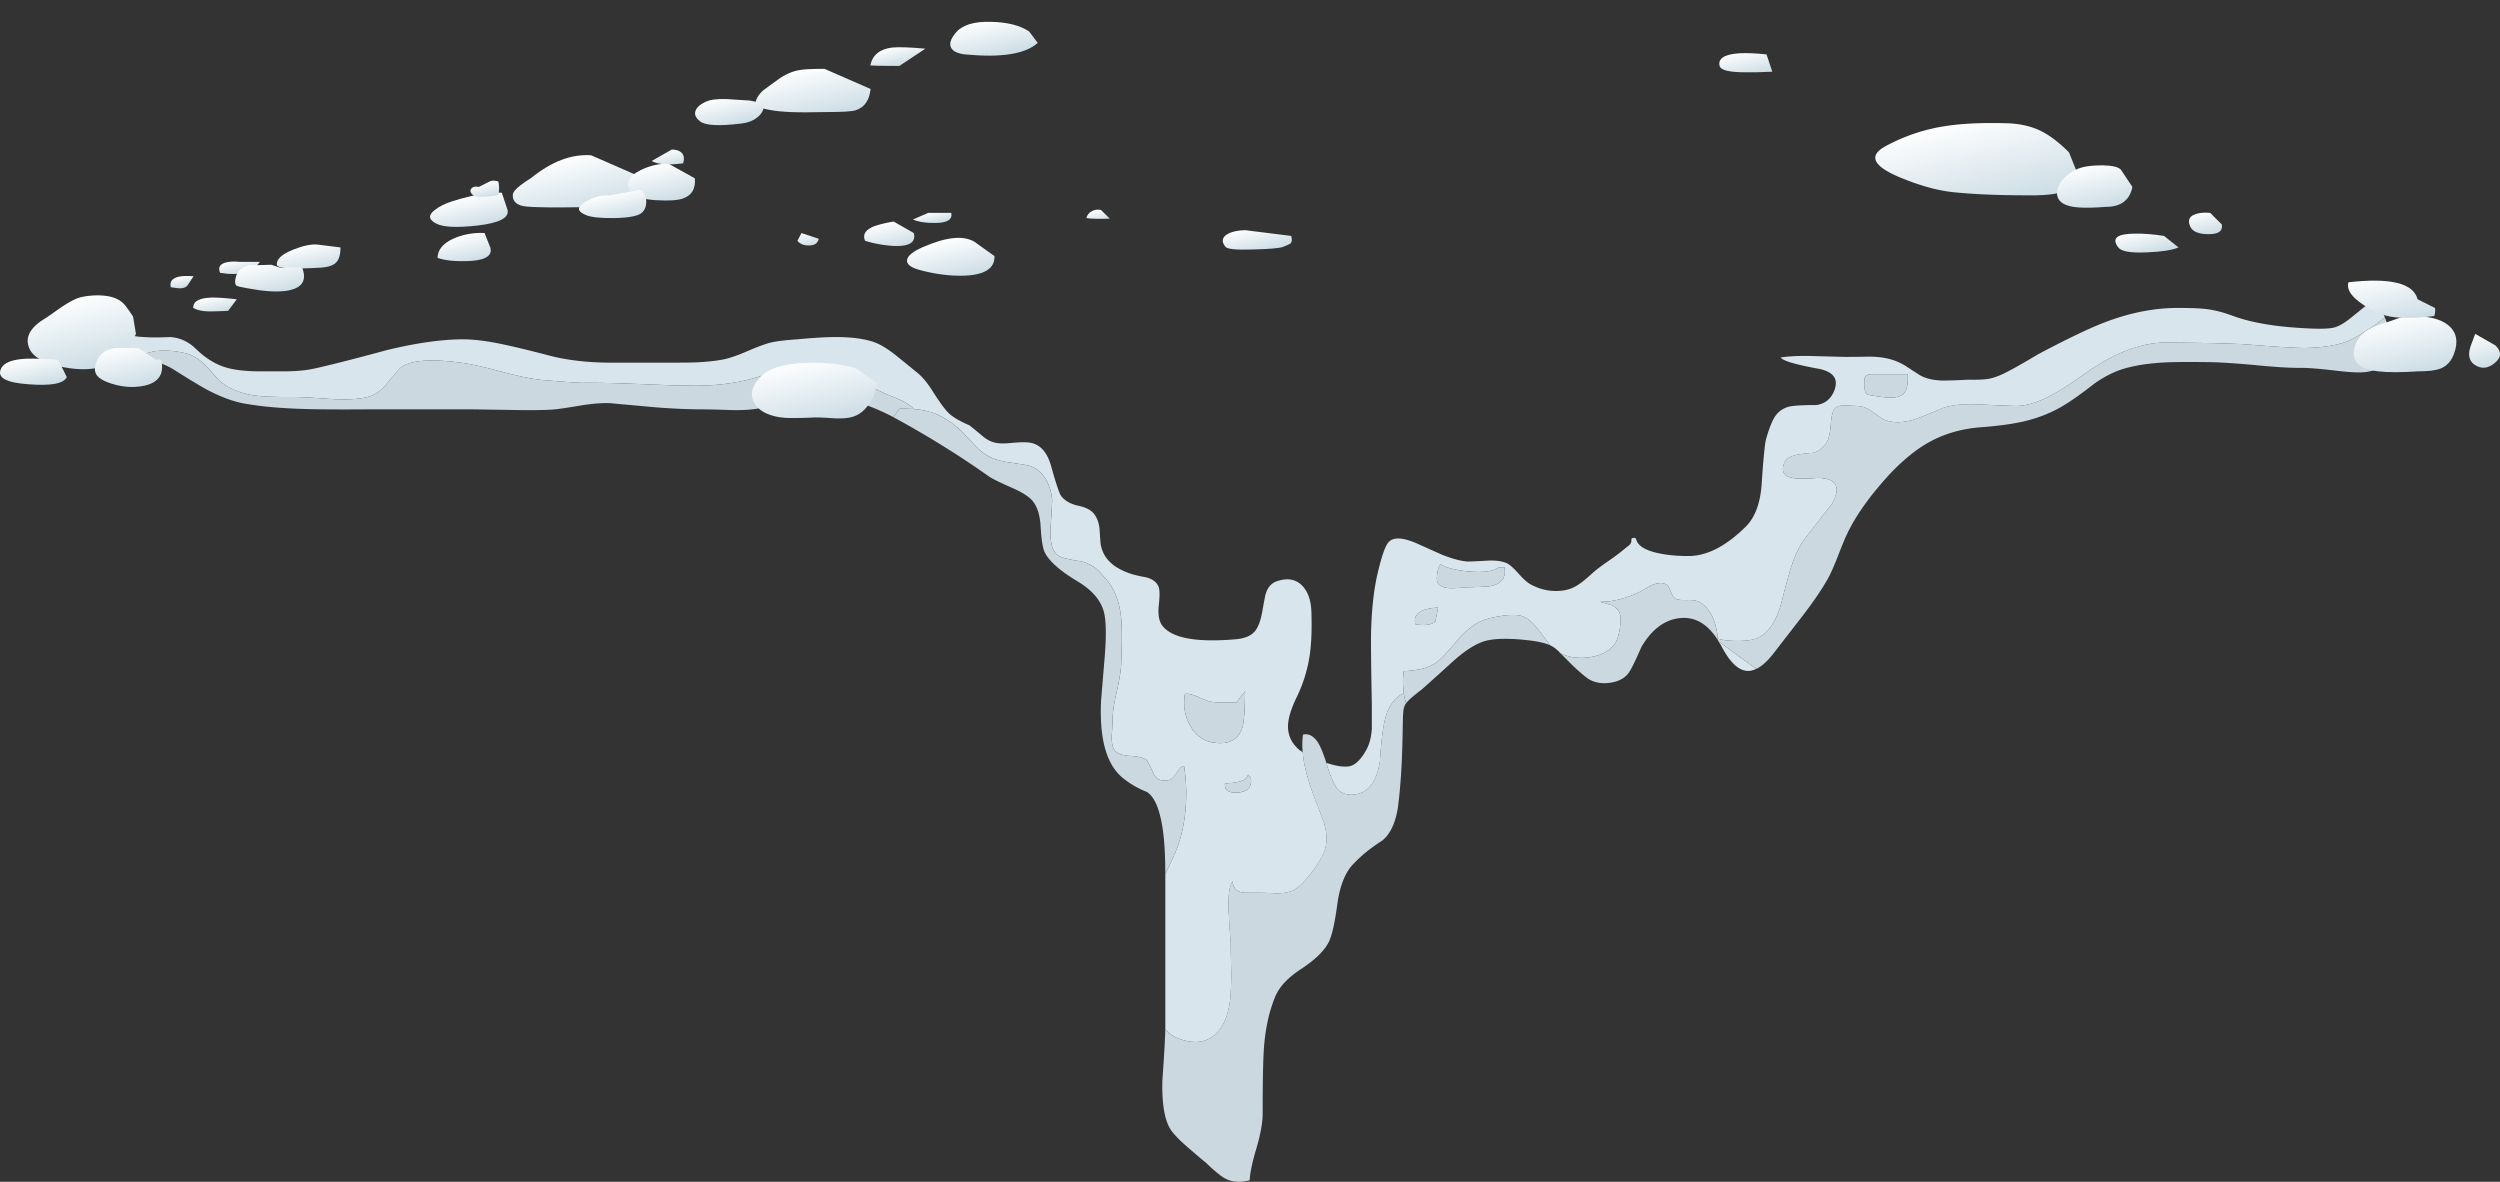 <svg xmlns="http://www.w3.org/2000/svg" viewBox="0 0 433.9 205.11"><rect x="0" y="0" width="433.9" height="205.11" fill="#333333" stroke="none"/><defs><linearGradient id="w" y2="-95.71" gradientUnits="userSpaceOnUse" x2="61.567" gradientTransform="scale(.8 -.8) rotate(77.085 128.733 -102.56)" y1="-95.71" x1="56.309"><stop offset="0" stop-color="#fff"/><stop offset="1" stop-color="#c8dae3"/></linearGradient><linearGradient id="R" y2="-122.51" gradientUnits="userSpaceOnUse" x2="104.72" gradientTransform="matrix(.18 -.78 -.78 -.18 -.003 164.09)" y1="-122.51" x1="91.92"><stop offset="0" stop-color="#fff"/><stop offset="1" stop-color="#c8dae3"/></linearGradient><linearGradient id="b" y2="-245.85" gradientUnits="userSpaceOnUse" x2="150.9" y1="-245.85" x1="44.004"><stop offset="0" stop-color="#fff" stop-opacity=".4"/><stop offset=".784" stop-color="#fff" stop-opacity=".6"/><stop offset="1" stop-color="#fff" stop-opacity=".6"/></linearGradient><linearGradient id="Q" y2="8.891" gradientUnits="userSpaceOnUse" x2="67.416" gradientTransform="matrix(.179 -.78 -.78 -.179 -.003 164.09)" y1="8.891" x1="61.261"><stop offset="0" stop-color="#fff"/><stop offset="1" stop-color="#c8dae3"/></linearGradient><linearGradient id="g" y2="-245.85" gradientUnits="userSpaceOnUse" x2="150.9" y1="-245.85" x1="44.004"><stop offset="0" stop-color="#fff"/><stop offset=".784" stop-color="#ccdbe3"/><stop offset="1" stop-color="#ccdbe3"/></linearGradient><linearGradient id="P" y2="-7.342" gradientUnits="userSpaceOnUse" x2="71.509" gradientTransform="matrix(.181 -.779 -.779 -.181 -.003 164.09)" y1="-7.342" x1="62.989"><stop offset="0" stop-color="#fff"/><stop offset="1" stop-color="#c8dae3"/></linearGradient><linearGradient id="O" y2="-.715" gradientUnits="userSpaceOnUse" x2="67.107" gradientTransform="matrix(.18 -.779 -.779 -.18 -.003 164.09)" y1="-.715" x1="52.893"><stop offset="0" stop-color="#fff"/><stop offset="1" stop-color="#c8dae3"/></linearGradient><linearGradient id="d" y2="-217.6" gradientUnits="userSpaceOnUse" x2="80.77" y1="-217.6" x1="-3.505"><stop offset="0" stop-color="#fff" stop-opacity=".4"/><stop offset=".784" stop-color="#fff" stop-opacity=".6"/><stop offset="1" stop-color="#fff" stop-opacity=".6"/></linearGradient><linearGradient id="N" y2="-74.745" gradientUnits="userSpaceOnUse" x2="52.523" gradientTransform="matrix(.178 -.78 -.78 -.178 -.003 164.09)" y1="-74.745" x1="49.497"><stop offset="0" stop-color="#fff"/><stop offset="1" stop-color="#c8dae3"/></linearGradient><linearGradient id="j" y2="-217.6" gradientUnits="userSpaceOnUse" x2="80.77" y1="-217.6" x1="-3.505"><stop offset="0" stop-color="#fff"/><stop offset=".784" stop-color="#ccdbe3"/><stop offset="1" stop-color="#ccdbe3"/></linearGradient><linearGradient id="k" y2="-327.81" gradientUnits="userSpaceOnUse" x2="114.52" gradientTransform="matrix(.18 -.779 -.779 -.18 -.003 164.09)" y1="-327.81" x1="96.661"><stop offset="0" stop-color="#fff"/><stop offset="1" stop-color="#c8dae3"/></linearGradient><linearGradient id="l" y2="-346.77" gradientUnits="userSpaceOnUse" x2="118.1" gradientTransform="matrix(.18 -.779 -.779 -.18 -.003 164.09)" y1="-346.77" x1="109.32"><stop offset="0" stop-color="#fff"/><stop offset="1" stop-color="#c8dae3"/></linearGradient><linearGradient id="m" y2="-364.13" gradientUnits="userSpaceOnUse" x2="126.55" gradientTransform="scale(.8 -.8) rotate(76.956 129.03 -102.558)" y1="-364.13" x1="122.01"><stop offset="0" stop-color="#fff"/><stop offset="1" stop-color="#c8dae3"/></linearGradient><linearGradient id="n" y2="-353.73" gradientUnits="userSpaceOnUse" x2="126.77" gradientTransform="matrix(.179 -.78 -.78 -.179 -.003 164.09)" y1="-353.73" x1="121.84"><stop offset="0" stop-color="#fff"/><stop offset="1" stop-color="#c8dae3"/></linearGradient><linearGradient id="o" y2="-292.55" gradientUnits="userSpaceOnUse" x2="81.77" gradientTransform="matrix(.18 -.779 -.779 -.18 -.003 164.09)" y1="-292.55" x1="76.664"><stop offset="0" stop-color="#fff"/><stop offset="1" stop-color="#c8dae3"/></linearGradient><linearGradient id="p" y2="-166.32" gradientUnits="userSpaceOnUse" x2="49.385" gradientTransform="scale(.8 -.8) rotate(76.932 129.086 -102.559)" y1="-166.32" x1="41.865"><stop offset="0" stop-color="#fff"/><stop offset="1" stop-color="#c8dae3"/></linearGradient><linearGradient id="q" y2="-149.72" gradientUnits="userSpaceOnUse" x2="46.125" gradientTransform="matrix(.178 -.78 -.78 -.178 -.003 164.09)" y1="-149.72" x1="42.305"><stop offset="0" stop-color="#fff"/><stop offset="1" stop-color="#c8dae3"/></linearGradient><linearGradient id="r" y2="-133.62" gradientUnits="userSpaceOnUse" x2="52.951" gradientTransform="scale(.8 -.8) rotate(76.95 129.04 -102.556)" y1="-133.62" x1="42.763"><stop offset="0" stop-color="#fff"/><stop offset="1" stop-color="#c8dae3"/></linearGradient><linearGradient id="s" y2="-119.05" gradientUnits="userSpaceOnUse" x2="50.521" gradientTransform="matrix(.181 -.779 -.779 -.181 -.003 164.09)" y1="-119.05" x1="44.669"><stop offset="0" stop-color="#fff"/><stop offset="1" stop-color="#c8dae3"/></linearGradient><linearGradient id="t" y2="-90.381" gradientUnits="userSpaceOnUse" x2="60.008" gradientTransform="scale(.8 -.8) rotate(76.956 129.03 -102.559)" y1="-90.381" x1="48.485"><stop offset="0" stop-color="#fff"/><stop offset="1" stop-color="#c8dae3"/></linearGradient><linearGradient id="u" y2="-106.56" gradientUnits="userSpaceOnUse" x2="54.863" gradientTransform="matrix(.182 -.779 -.779 -.182 -.003 164.09)" y1="-106.56" x1="51.68"><stop offset="0" stop-color="#fff"/><stop offset="1" stop-color="#c8dae3"/></linearGradient><linearGradient id="v" y2="-104.83" gradientUnits="userSpaceOnUse" x2="60.71" gradientTransform="scale(.8 -.8) rotate(77.062 128.788 -102.56)" y1="-104.83" x1="53.117"><stop offset="0" stop-color="#fff"/><stop offset="1" stop-color="#c8dae3"/></linearGradient><linearGradient id="M" y2="-71.051" gradientUnits="userSpaceOnUse" x2="57.239" gradientTransform="matrix(.178 -.78 -.78 -.178 -.003 164.09)" y1="-71.051" x1="51.187"><stop offset="0" stop-color="#fff"/><stop offset="1" stop-color="#c8dae3"/></linearGradient><linearGradient id="x" y2="-68.668" gradientUnits="userSpaceOnUse" x2="62.976" gradientTransform="matrix(.179 -.78 -.78 -.179 -.003 164.09)" y1="-68.668" x1="57.615"><stop offset="0" stop-color="#fff"/><stop offset="1" stop-color="#c8dae3"/></linearGradient><linearGradient id="y" y2="-42.207" gradientUnits="userSpaceOnUse" x2="58.316" gradientTransform="matrix(.18 -.78 -.78 -.18 -.003 164.09)" y1="-42.207" x1="53.313"><stop offset="0" stop-color="#fff"/><stop offset="1" stop-color="#c8dae3"/></linearGradient><linearGradient id="z" y2="-30.312" gradientUnits="userSpaceOnUse" x2="55.827" gradientTransform="matrix(.177 -.78 -.78 -.177 -.003 164.09)" y1="-30.312" x1="53.007"><stop offset="0" stop-color="#fff"/><stop offset="1" stop-color="#c8dae3"/></linearGradient><linearGradient id="A" y2="-34.758" gradientUnits="userSpaceOnUse" x2="60.848" gradientTransform="matrix(.179 -.78 -.78 -.179 -.003 164.09)" y1="-34.758" x1="54.383"><stop offset="0" stop-color="#fff"/><stop offset="1" stop-color="#c8dae3"/></linearGradient><linearGradient id="B" y2="-19.687" gradientUnits="userSpaceOnUse" x2="56.065" gradientTransform="matrix(.182 -.779 -.779 -.182 -.003 164.09)" y1="-19.687" x1="53.755"><stop offset="0" stop-color="#fff"/><stop offset="1" stop-color="#c8dae3"/></linearGradient><linearGradient id="C" y2="-24.717" gradientUnits="userSpaceOnUse" x2="61.614" gradientTransform="matrix(.177 -.78 -.78 -.177 -.003 164.09)" y1="-24.717" x1="58.23"><stop offset="0" stop-color="#fff"/><stop offset="1" stop-color="#c8dae3"/></linearGradient><linearGradient id="D" y2="-150.78" gradientUnits="userSpaceOnUse" x2="84.887" gradientTransform="matrix(.179 -.78 -.78 -.179 -.003 164.09)" y1="-150.78" x1="77.063"><stop offset="0" stop-color="#fff"/><stop offset="1" stop-color="#c8dae3"/></linearGradient><linearGradient id="E" y2="-149.14" gradientUnits="userSpaceOnUse" x2="74.657" gradientTransform="scale(.8 -.8) rotate(76.962 129.02 -102.56)" y1="-149.14" x1="72.219"><stop offset="0" stop-color="#fff"/><stop offset="1" stop-color="#c8dae3"/></linearGradient><linearGradient id="F" y2="-141.32" gradientUnits="userSpaceOnUse" x2="76.857" gradientTransform="matrix(.178 -.78 -.78 -.178 -.003 164.09)" y1="-141.32" x1="71.806"><stop offset="0" stop-color="#fff"/><stop offset="1" stop-color="#c8dae3"/></linearGradient><linearGradient id="G" y2="-127.25" gradientUnits="userSpaceOnUse" x2="73.435" gradientTransform="matrix(.18 -.779 -.779 -.18 -.003 164.09)" y1="-127.25" x1="70.663"><stop offset="0" stop-color="#fff"/><stop offset="1" stop-color="#c8dae3"/></linearGradient><linearGradient id="H" y2="-177.63" gradientUnits="userSpaceOnUse" x2="79.436" gradientTransform="matrix(.175 -.781 -.781 -.175 -.003 164.09)" y1="-177.63" x1="77.155"><stop offset="0" stop-color="#fff"/><stop offset="1" stop-color="#c8dae3"/></linearGradient><linearGradient id="I" y2="-203.13" gradientUnits="userSpaceOnUse" x2="92.537" gradientTransform="matrix(.181 -.779 -.779 -.181 -.003 164.09)" y1="-203.13" x1="87.455"><stop offset="0" stop-color="#fff"/><stop offset="1" stop-color="#c8dae3"/></linearGradient><linearGradient id="J" y2="-393.22" gradientUnits="userSpaceOnUse" x2="158.4" gradientTransform="matrix(.18 -.78 -.78 -.18 -.003 164.09)" y1="-393.22" x1="146.6"><stop offset="0" stop-color="#fff"/><stop offset="1" stop-color="#c8dae3"/></linearGradient><linearGradient id="K" y2="-406.56" gradientUnits="userSpaceOnUse" x2="159.06" gradientTransform="scale(.8 -.8) rotate(77.085 128.733 -102.559)" y1="-406.56" x1="152.24"><stop offset="0" stop-color="#fff"/><stop offset="1" stop-color="#c8dae3"/></linearGradient><linearGradient id="L" y2="-392.77" gradientUnits="userSpaceOnUse" x2="149.37" gradientTransform="matrix(.18 -.779 -.779 -.18 -.003 164.09)" y1="-392.77" x1="139.15"><stop offset="0" stop-color="#fff"/><stop offset="1" stop-color="#c8dae3"/></linearGradient><clipPath id="a"><path d="M42.149-350h163.96v208.75H42.149V-350z"/></clipPath><clipPath id="c"><path d="M-.416-415h74.145v395H-.416v-395z"/></clipPath><clipPath id="h"><path d="M16.477 119.61c.293 1.546.894 2.531 1.8 2.96.586.266 1.68.625 3.282 1.079.476.214 1.316.679 2.519 1.402 1.067.637 1.945 1.09 2.641 1.359 3.222 1.172 6.719 2 10.476 2.481 3.067.398 6.657.597 10.762.597 3.172 0 6.027.172 8.559.52 2.64.348 5.425.949 8.359 1.801.855.242 1.988.48 3.402.719 1.172.296 2.215.789 3.121 1.48.614.453 1.227 1.176 1.84 2.16.692 1.094 1.239 1.828 1.637 2.199 1.121 1.043 3.043 2.043 5.762 3 1.492.536 3.574 1.243 6.238 2.121 1.867.747 4.75 1.84 8.641 3.282 1.679.691 3.882 1.812 6.601 3.359 2.934 1.68 5.067 2.828 6.399 3.441 5.254 2.426 10.136 3.946 14.64 4.559 1.039.133 3.348.652 6.922 1.559 3.277.613 5.414.441 6.399-.52l19.441 4.922h25.68c8.105.027 16.558-.508 25.359-1.602 7.309-.878 15.652-2.265 25.039-4.16 12.453-2.48 19.242-3.84 20.359-4.078 7.735-1.68 14.415-3.426 20.043-5.242 2.504-.824 6.211-2.012 11.118-3.559 4.082-1.519 7.441-3.375 10.082-5.558.691-.563 1.586-1.309 2.679-2.242a10.003 10.003 0 013.2-1.598c2.347-.668 5.746-1.281 10.199-1.844 3.816-.797 6.855-2.371 9.121-4.719 1.254-1.304 2.719-2.503 4.398-3.597 1.016-.641 2.668-1.641 4.961-3 1.254-.828 2.082-1.496 2.481-2 .508-.641.855-1.602 1.039-2.883.535-3.492-.598-5.359-3.399-5.598-.879-.082-2.265 0-4.16.239-2.133.242-3.625.359-4.48.359-1.547-.023-3.774.109-6.68.402-2.961.266-5.199.399-6.719.399-2.402.027-4.242.015-5.519-.039-2.11-.106-3.91-.36-5.403-.762-1.464-.371-2.957-1.094-4.48-2.16-1.68-1.305-3.039-2.278-4.078-2.918-1.949-1.227-4.215-2.082-6.801-2.563-3.016 3.282-5.586 5.922-7.719 7.922-2.933 2.746-5.789 5.028-8.562 6.84-8.906 5.707-19.641 7.934-32.199 6.68-8.028-.774-19.161-3.535-33.399-8.281-4.453-1.278-9.148-.344-14.082 2.8a850.706 850.706 0 01-6.039 4.16c-2.398 1.653-4.492 2.801-6.281 3.442-6.614 1.547-13.305 1.277-20.078-.801-6.426-1.973-12.536-5.441-18.321-10.398-1.336-.801-3.601-1.203-6.8-1.203-3.2 0-5.465-.399-6.801-1.2-2.906-1.437-5-3.504-6.278-6.199-1.308 0-2.574-.133-3.8-.398-.481-.11-1.336-.387-2.563-.84-.984-.375-1.863-.59-2.637-.641-.906-.109-2.066-.133-3.48-.082-1.574.055-2.75.082-3.52.082-1.839 0-3.949.094-6.32.278-2.723.242-4.773.429-6.16.562-1.043.078-2.43-.016-4.16-.281-2.188-.375-3.586-.574-4.199-.602-1.469-.078-3.348-.09-5.641-.039a870.61 870.61 0 01-5.68.082H51.316c-3.918-.027-6.785-.015-8.597.039-3.364.078-6.203.321-8.524.719-1.652.266-3.437.906-5.359 1.922-.906.48-2.481 1.426-4.719 2.84-2.613.961-4.453 1.691-5.519 2.199-1.84.855-2.547 2.398-2.121 4.641z"/></clipPath><clipPath id="e"><path d="M124.48 105.93c-3.895 2.133-7.586 3.199-11.079 3.199 1.278 2.695 3.372 4.762 6.278 6.199 1.336.801 3.601 1.2 6.801 1.2 3.199 0 5.464.402 6.8 1.203 5.785 4.957 11.895 8.425 18.321 10.398 6.773 2.078 13.464 2.348 20.078.801 1.789-.641 3.883-1.789 6.281-3.442a850.706 850.706 0 006.039-4.16c4.934-3.144 9.629-4.078 14.082-2.8 14.238 4.746 25.371 7.507 33.399 8.281 12.558 1.254 23.293-.973 32.199-6.68 2.773-1.812 5.629-4.094 8.562-6.84 2.133-2 4.707-4.64 7.719-7.922a39.11 39.11 0 00-4.801-.597c-2.664-.188-5.051-.852-7.16-2-1.918-1.039-3.867-2.629-5.84-4.762-2.64-2.906-4.547-5.613-5.718-8.117-.243-.481-.68-1.551-1.321-3.203-.531-1.36-1.012-2.414-1.441-3.16-.824-1.438-2-3.145-3.52-5.118-1.73-2.242-3.011-3.894-3.84-4.961-1.414-1.839-2.718-2.679-3.918-2.519-1.199.187-2.347 1.375-3.441 3.558-1.359 2.641-3.172 3.907-5.437 3.801-2.215-.105-4.082-1.441-5.602-4-.695-1.597-1.215-2.691-1.559-3.281-.535-.957-1.468-1.531-2.8-1.719-1.121-.16-2.094 0-2.922.481-.371.215-1.106.828-2.199 1.84-1.094 1.175-1.879 1.96-2.36 2.359-.746.586-1.879.973-3.398 1.16-2.801.348-4.91.348-6.321 0-1.359-.344-2.949-1.344-4.761-3-2.641-2.398-4.067-3.68-4.278-3.84-1.308-.933-2.07-1.652-2.281-2.16-.16-.398-.254-1.508-.281-3.32-.055-4.239-.266-7.797-.641-10.68-.32-2.238-1.051-3.824-2.199-4.758-1.602-1.015-2.973-2.133-4.121-3.359-1.039-1.149-1.731-2.895-2.078-5.242-.375-2.801-.789-4.641-1.242-5.52-.614-1.199-1.891-2.441-3.84-3.719-1.84-1.199-3.039-2.492-3.598-3.882-.937-2.293-1.469-4.973-1.601-8.039-.083-1.786-.122-4.559-.122-8.321-.023-1.199-.304-2.719-.839-4.558-.586-1.918-.907-3.426-.957-4.52-1.282-.348-2.415-.266-3.403.238-.558.293-1.426 1-2.597 2.121a157.642 157.642 0 00-2.723 2.321c-1.254 1.094-2.051 1.961-2.399 2.601-.8 1.411-1.132 3.731-1 6.957.266 3.575.399 6.016.399 7.321v20.359c0 3.789-.211 6.574-.641 8.359-.426 1.895-1.066 3.11-1.918 3.641a12.45 12.45 0 00-3.359 1.961c-2.242 1.84-3.242 5.387-3 10.641 0 .078.172 2.187.519 6.32.188 2.398.188 4.211 0 5.437-.265 1.895-1.507 3.508-3.722 4.84-2.504 1.496-4.051 2.867-4.637 4.121-.269.559-.453 1.786-.562 3.68-.106 1.602-.52 2.789-1.239 3.563-.535.558-1.48 1.132-2.84 1.718-1.628.719-2.652 1.227-3.082 1.52-3.941 2.801-8.222 5.465-12.839 8z"/></clipPath><mask id="i"><g clip-path="url(#c)"><path d="M-.416-415h74.145v395H-.416v-395z" fill="url(#d)"/></g></mask><mask id="f"><g clip-path="url(#a)"><path d="M42.149-350h163.96v208.75H42.149V-350z" fill="url(#b)"/></g></mask></defs><g clip-path="url(#e)" transform="matrix(1.25 0 0 -1.25 0 205.11)"><g mask="url(#f)" transform="matrix(0 -.8 -.8 .001 -.003 164.09)"><path d="M124.48 105.93c-3.895 2.133-7.586 3.199-11.079 3.199 1.278 2.695 3.372 4.762 6.278 6.199 1.336.801 3.601 1.2 6.801 1.2 3.199 0 5.464.402 6.8 1.203 5.785 4.957 11.895 8.425 18.321 10.398 6.773 2.078 13.464 2.348 20.078.801 1.789-.641 3.883-1.789 6.281-3.442a850.706 850.706 0 006.039-4.16c4.934-3.144 9.629-4.078 14.082-2.8 14.238 4.746 25.371 7.507 33.399 8.281 12.558 1.254 23.293-.973 32.199-6.68 2.773-1.812 5.629-4.094 8.562-6.84 2.133-2 4.707-4.64 7.719-7.922a39.11 39.11 0 00-4.801-.597c-2.664-.188-5.051-.852-7.16-2-1.918-1.039-3.867-2.629-5.84-4.762-2.64-2.906-4.547-5.613-5.718-8.117-.243-.481-.68-1.551-1.321-3.203-.531-1.36-1.012-2.414-1.441-3.16-.824-1.438-2-3.145-3.52-5.118-1.73-2.242-3.011-3.894-3.84-4.961-1.414-1.839-2.718-2.679-3.918-2.519-1.199.187-2.347 1.375-3.441 3.558-1.359 2.641-3.172 3.907-5.437 3.801-2.215-.105-4.082-1.441-5.602-4-.695-1.597-1.215-2.691-1.559-3.281-.535-.957-1.468-1.531-2.8-1.719-1.121-.16-2.094 0-2.922.481-.371.215-1.106.828-2.199 1.84-1.094 1.175-1.879 1.96-2.36 2.359-.746.586-1.879.973-3.398 1.16-2.801.348-4.91.348-6.321 0-1.359-.344-2.949-1.344-4.761-3-2.641-2.398-4.067-3.68-4.278-3.84-1.308-.933-2.07-1.652-2.281-2.16-.16-.398-.254-1.508-.281-3.32-.055-4.239-.266-7.797-.641-10.68-.32-2.238-1.051-3.824-2.199-4.758-1.602-1.015-2.973-2.133-4.121-3.359-1.039-1.149-1.731-2.895-2.078-5.242-.375-2.801-.789-4.641-1.242-5.52-.614-1.199-1.891-2.441-3.84-3.719-1.84-1.199-3.039-2.492-3.598-3.882-.937-2.293-1.469-4.973-1.601-8.039-.083-1.786-.122-4.559-.122-8.321-.023-1.199-.304-2.719-.839-4.558-.586-1.918-.907-3.426-.957-4.52-1.282-.348-2.415-.266-3.403.238-.558.293-1.426 1-2.597 2.121a157.642 157.642 0 00-2.723 2.321c-1.254 1.094-2.051 1.961-2.399 2.601-.8 1.411-1.132 3.731-1 6.957.266 3.575.399 6.016.399 7.321v20.359c0 3.789-.211 6.574-.641 8.359-.426 1.895-1.066 3.11-1.918 3.641a12.45 12.45 0 00-3.359 1.961c-2.242 1.84-3.242 5.387-3 10.641 0 .078.172 2.187.519 6.32.188 2.398.188 4.211 0 5.437-.265 1.895-1.507 3.508-3.722 4.84-2.504 1.496-4.051 2.867-4.637 4.121-.269.559-.453 1.786-.562 3.68-.106 1.602-.52 2.789-1.239 3.563-.535.558-1.48 1.132-2.84 1.718-1.628.719-2.652 1.227-3.082 1.52-3.941 2.801-8.222 5.465-12.839 8z" fill-rule="evenodd" fill="url(#g)"/></g></g><g clip-path="url(#h)" transform="matrix(1.25 0 0 -1.25 0 205.11)"><g mask="url(#i)" transform="matrix(0 -.8 -.8 .001 -.003 164.09)"><path d="M16.477 119.61c.293 1.546.894 2.531 1.8 2.96.586.266 1.68.625 3.282 1.079.476.214 1.316.679 2.519 1.402 1.067.637 1.945 1.09 2.641 1.359 3.222 1.172 6.719 2 10.476 2.481 3.067.398 6.657.597 10.762.597 3.172 0 6.027.172 8.559.52 2.64.348 5.425.949 8.359 1.801.855.242 1.988.48 3.402.719 1.172.296 2.215.789 3.121 1.48.614.453 1.227 1.176 1.84 2.16.692 1.094 1.239 1.828 1.637 2.199 1.121 1.043 3.043 2.043 5.762 3 1.492.536 3.574 1.243 6.238 2.121 1.867.747 4.75 1.84 8.641 3.282 1.679.691 3.882 1.812 6.601 3.359 2.934 1.68 5.067 2.828 6.399 3.441 5.254 2.426 10.136 3.946 14.64 4.559 1.039.133 3.348.652 6.922 1.559 3.277.613 5.414.441 6.399-.52l19.441 4.922h25.68c8.105.027 16.558-.508 25.359-1.602 7.309-.878 15.652-2.265 25.039-4.16 12.453-2.48 19.242-3.84 20.359-4.078 7.735-1.68 14.415-3.426 20.043-5.242 2.504-.824 6.211-2.012 11.118-3.559 4.082-1.519 7.441-3.375 10.082-5.558.691-.563 1.586-1.309 2.679-2.242a10.003 10.003 0 013.2-1.598c2.347-.668 5.746-1.281 10.199-1.844 3.816-.797 6.855-2.371 9.121-4.719 1.254-1.304 2.719-2.503 4.398-3.597 1.016-.641 2.668-1.641 4.961-3 1.254-.828 2.082-1.496 2.481-2 .508-.641.855-1.602 1.039-2.883.535-3.492-.598-5.359-3.399-5.598-.879-.082-2.265 0-4.16.239-2.133.242-3.625.359-4.48.359-1.547-.023-3.774.109-6.68.402-2.961.266-5.199.399-6.719.399-2.402.027-4.242.015-5.519-.039-2.11-.106-3.91-.36-5.403-.762-1.464-.371-2.957-1.094-4.48-2.16-1.68-1.305-3.039-2.278-4.078-2.918-1.949-1.227-4.215-2.082-6.801-2.563-3.016 3.282-5.586 5.922-7.719 7.922-2.933 2.746-5.789 5.028-8.562 6.84-8.906 5.707-19.641 7.934-32.199 6.68-8.028-.774-19.161-3.535-33.399-8.281-4.453-1.278-9.148-.344-14.082 2.8a850.706 850.706 0 01-6.039 4.16c-2.398 1.653-4.492 2.801-6.281 3.442-6.614 1.547-13.305 1.277-20.078-.801-6.426-1.973-12.536-5.441-18.321-10.398-1.336-.801-3.601-1.203-6.8-1.203-3.2 0-5.465-.399-6.801-1.2-2.906-1.437-5-3.504-6.278-6.199-1.308 0-2.574-.133-3.8-.398-.481-.11-1.336-.387-2.563-.84-.984-.375-1.863-.59-2.637-.641-.906-.109-2.066-.133-3.48-.082-1.574.055-2.75.082-3.52.082-1.839 0-3.949.094-6.32.278-2.723.242-4.773.429-6.16.562-1.043.078-2.43-.016-4.16-.281-2.188-.375-3.586-.574-4.199-.602-1.469-.078-3.348-.09-5.641-.039a870.61 870.61 0 01-5.68.082H51.316c-3.918-.027-6.785-.015-8.597.039-3.364.078-6.203.321-8.524.719-1.652.266-3.437.906-5.359 1.922-.906.48-2.481 1.426-4.719 2.84-2.613.961-4.453 1.691-5.519 2.199-1.84.855-2.547 2.398-2.121 4.641z" fill-rule="evenodd" fill="url(#j)"/></g></g><path d="M249.1 107.945l.499-2.5c-3.066.171-4.38 1.139-3.945 2.901 1.464.269 2.611.137 3.446-.401zm5.201-5.996c2.631-.068 4.15-.151 4.55-.254 1.831-.429 2.584-1.514 2.251-3.246h-1c-.8.697-2.5.947-5.103.746-2.398-.229-4.048-.649-4.946-1.25-.303.269-.503.821-.6 1.651-.138.869-.07 1.45.2 1.753.366.464 1.098.717 2.197.747.6 0 1.42-.048 2.451-.147zM324.6 64.948c-.533.068-.85.268-.948.6-.069.132-.102.552-.102 1.25.034.865.185 1.4.449 1.602.2.131.835.264 1.905.395 2.03.338 3.412.269 4.144-.195.835-.537 1.187-1.754 1.05-3.652H324.6zm53.604-11.5c2.098 0 3.7.068 4.798.2 1.5.2 3.033.6 4.6 1.202 3.135 1.133 7.168 1.831 12.1 2.099 2.7.166 4.501.132 5.4-.103.865-.233 1.865-.815 2.999-1.747 1.767-1.435 2.685-2.168 2.754-2.203l.697-.448c1.201.835 1.983 1.698 2.349 2.597-.6.566-1.381 1.168-2.349 1.801a282.587 282.587 0 00-2.5 1.554c-1.934 1.264-4.951 1.929-9.052 1.996-1.632 0-4.913-.2-9.849-.6-2.065-.166-6.719-.283-13.95-.347-3.999-.068-8.399 1.465-13.199 4.6-2.567 1.831-4.565 3.164-6 3.999-2.535 1.5-4.766 2.3-6.7 2.397-.434.035-2.7-.049-6.801-.249-2.797-.131-4.966.103-6.499.704-2.202.961-3.901 1.63-5.097 1.996-2.139.602-3.921.504-5.353-.297-1.069-.766-1.786-1.27-2.147-1.499-.635-.435-1.505-.655-2.603-.655-1.065-.062-1.636-.097-1.7-.097-.697.035-1.216.186-1.552.45-.43.366-.699 1.332-.801 2.9-.132 1.665-.415 2.768-.85 3.3-.698.898-1.45 1.436-2.246 1.602-1 .064-1.87.166-2.602.298-1.299.235-2.1.732-2.397 1.498-.567 1.5.013 2.369 1.747 2.603.968.097 2.349.084 4.151-.054 3.232.103 4.033 1.603 2.397 4.503a1155.347 1155.347 0 01-4.75 6.098c-.865 1.167-1.632 2.769-2.3 4.8-.333 1-.817 2.734-1.45 5.2-.968 4.199-2.584 6.65-4.85 7.354-.767.229-1.782.346-3.052.346-1.332 0-2.465-.131-3.397-.395-.299-3.135-1.334-5.235-3.101-6.303-.434-.3-1.182-.43-2.252-.397-1.063.03-1.767-.067-2.098-.302-.27-.2-.518-.615-.748-1.25-.234-.635-.517-1.035-.855-1.201-.629-.333-1.499-.25-2.597.248-1.133.669-1.92 1.104-2.35 1.304-2.367 1.03-4.52 1.534-6.45 1.499.43.132 1.08.317 1.95.547.697.303 1.18.772 1.45 1.402.2.532.215 1.416.048 2.65-.2 1.168-.449 1.998-.747 2.5-.869 1.335-2.319 2.165-4.355 2.5-1.895.298-3.633.085-5.195-.648-.601-.67-1.201-1.134-1.803-1.401-1-1.368-1.767-2.369-2.299-2.999-.937-1.166-1.836-1.87-2.7-2.1-.933-.234-2.183-.219-3.75.049-1.466.235-2.686.581-3.648 1.05-1.103.566-2.27 1.534-3.5 2.901-1.334 1.596-2.354 2.729-3.053 3.398-.8.8-1.801 1.367-3.002 1.7-.796.233-1.949.4-3.448.497-.2 1.104-.2 2.383 0 3.853-1.298.532-2.28 1.685-2.948 3.452-.533 1.363-.933 4.145-1.202 8.35-.566 3.564-2.031 5.478-4.4 5.746-1.367.167-2.397-.215-3.1-1.147-.366-.469-.85-1.533-1.45-3.198l-.347-1.152c1.665.566 2.999.766 3.999.6.967-.2 1.9-1.064 2.798-2.598.635-1.035 1.002-2.353 1.099-3.95v-4.15c-.097-5.035-.147-8.818-.147-11.352.035-4.365.4-8.101 1.098-11.201.733-3.2 1.402-5.098 2.003-5.7.864-.898 2.582-.765 5.151.4 2.364 1.07 3.75 1.686 4.145 1.852 1.67.664 3.086 1.05 4.254 1.148.2.033 1.416-.015 3.647-.147 1.499-.068 2.652.117 3.452.547.465.268 1.113.87 1.948 1.802.802.898 1.485 1.499 2.052 1.801 1.865.997 3.812 1.333 5.848.997a6.3 6.3 0 002.5-1.05c.469-.298 1.202-.9 2.203-1.797.601-.567 1.534-1.285 2.797-2.153 1.334-.933 2.267-1.632 2.804-2.1.297-.23.629-.498.995-.8.235-.23.338-.582.304-1.05.297-.2.566-.2.8 0 .23 1.2 1.582 2.05 4.049 2.553 1.635.332 3.417.483 5.35.449 3.136-.102 6.382-1.836 9.752-5.2 1.532-1.601 2.416-3.999 2.646-7.202.303-4.565.567-7.232.8-7.998.538-1.831 1.05-3.115 1.554-3.852.731-1.065 1.801-1.665 3.197-1.798.9-.102 2.218-.151 3.95-.151 1.402-.2 2.403-.948 3-2.251 1-2.232.033-3.6-2.897-4.097-3.804-.702-5.903-1.332-6.304-1.903 1.436-.23 3.301-.313 5.601-.25l5.6.15c.904 0 2.252-.013 4.054-.048 1.533 0 2.851.166 3.95.499.83.234 1.679.62 2.549 1.152.497.332 1.264.83 2.3 1.499 1.035.635 2.416.966 4.15 1.001.966 0 2.451-.053 4.447-.151 1.534.034 2.687-.02 3.453-.151.932-.166 1.997-.568 3.199-1.201 1.235-.63 3.051-1.665 5.448-3.097 5.167-2.733 9.083-4.6 11.75-5.6 4.37-1.636 8.588-2.437 12.655-2.402z" fill-rule="evenodd" fill="#d9e5ed"/><path d="M298.25 111.295l6.548 4.8c-2.134 1.069-4.165-.297-6.1-4.096l-.448-.704zM216.6 134.449c-.103.601-.649 1.016-1.65 1.25-.366.099-1.147.201-2.349.299-.102 1.166.684 1.683 2.349 1.552 1.67-.171 2.382-1.035 2.149-2.602l-.499-.5zm-8.799-13.549c-.937-.401-1.65-.552-2.152-.455-.333 2.071-.015 3.921.951 5.553 1.001 1.8 2.5 2.782 4.497 2.948 2.403.235 3.922-.697 4.552-2.797.267-.835.42-2.9.448-6.201l-1.498 2h-2.3c-.899 0-1.685-.067-2.349-.2-.166-.033-.884-.317-2.149-.848zM20.451 57.048c1.001.8 2.271 1.268 3.804 1.4 1.397.132 3.15.152 5.25.05 1.699.102 3.197.786 4.496 2.05 1.568 1.533 3.219 2.583 4.951 3.15 1.534.497 3.584.75 6.153.75h4.8c1.831-.033 3.417-.2 4.751-.502 2.831-.63 6.948-1.68 12.349-3.148 4.765-1.168 8.965-1.803 12.597-1.9 2.3-.07 5.068.268 8.3 1 1.867.4 4.585 1.065 8.15 1.998 3.067.703 6.402 1.049 10 1.049h9.8c2.368 0 3.97-.014 4.8-.049 1.802-.067 3.403-.233 4.8-.497 1.07-.2 2.485-.684 4.253-1.45 1.865-.801 3.232-1.299 4.096-1.5 1.001-.234 2.5-.419 4.503-.551 2.866-.27 5.116-.4 6.747-.4 2.769 0 5 .297 6.704.898 1.031.37 2.266 1.118 3.696 2.25a245 245 0 013.453 2.803c1.001.732 2.002 1.9 2.998 3.496 1.167 1.836 2.065 3.071 2.7 3.701.703.704 1.9 1.417 3.604 2.149.264.171.966.738 2.099 1.704.796.699 1.562 1.134 2.3 1.299.699.2 1.782.215 3.247.048 1.5-.131 2.583-.116 3.252.05 1.567.4 2.666 1.704 3.301 3.902.864 3.1 1.45 4.848 1.747 5.248.635.869 1.67 1.45 3.102 1.753 1.401.297 2.348.865 2.851 1.7.435.697.684 1.532.747 2.5.103 1.601.167 2.45.2 2.549.234 1.2.753 2.182 1.553 2.948.664.703 1.665 1.319 2.999 1.85.731.304 1.83.587 3.3.85 1.167.303 1.9.869 2.197 1.7.2.537.2 1.65 0 3.349-.131 1.47.069 2.569.6 3.301 1.636 2.203 5.904 3.003 12.804 2.403 1.532-.138 2.631-.601 3.3-1.401.566-.67 1.001-1.832 1.299-3.502.303-1.767.498-2.778.601-3.047.331-1.069.952-1.768 1.85-2.099 1.9-.67 3.419-.386 4.551.849.933 1.031 1.43 2.5 1.499 4.4.103 3.1 0 5.63-.297 7.597a24.898 24.898 0 01-2.252 7.252c-.932 1.933-1.435 3.52-1.499 4.75-.102 1.768.567 3.247 1.998 4.448l.551.352c.131 1.933.748 4.4 1.85 7.397 1.231 3.204 1.866 4.889 1.9 5.054.566 2.031.498 3.78-.2 5.25-.532 1.097-1.27 2.25-2.202 3.446-1.133 1.436-2.114 2.369-2.949 2.804-.732.366-1.714.551-2.95.551a69.475 69.475 0 00-3.051-.102c-1.798 0-2.764-.015-2.9-.05-1.065-.2-1.616-.85-1.646-1.953-.6.801-.835 2.554-.703 5.254.068 1.431.185 3.296.351 5.601 0 1.065.034 2.68.098 4.849 0 1.934-.064 3.55-.2 4.849-.333 2.836-1.231 4.882-2.7 6.152-1.563 1.333-3.614 1.547-6.148.649a5.715 5.715 0 01-2.402-1.65v-26.9c1.132-2.436 1.734-3.75 1.801-3.95.899-2.168 1.465-4.585 1.7-7.251a30.37 30.37 0 00-.25-7.598c-.464.098-.917.513-1.347 1.25-.4.733-.918 1.148-1.553 1.25-1.166.166-1.967-.234-2.397-1.201-.67-1.435-1.07-2.216-1.202-2.349-.468-.37-1.381-.6-2.748-.702-1.333-.07-2.237-.352-2.7-.85-.435-.47-.635-1.333-.602-2.603.099-1.43.148-2.382.148-2.846 0-1.201.254-2.866.751-5 .499-2.203.753-3.883.753-5.054.13-3.296.13-5.747 0-7.349-.235-2.797-1.035-5.033-2.403-6.698-.932-1.1-1.601-1.818-1.997-2.15-.67-.537-1.504-.937-2.5-1.2-1.07-.167-1.87-.318-2.403-.45-1.035-.2-1.747-.552-2.147-1.05-.67-.834-.938-2.353-.802-4.55.2-2.935.283-4.552.249-4.854-.166-1.333-.551-2.48-1.147-3.448-.738-1.166-1.67-1.918-2.803-2.25-.498-.132-1.583-.317-3.247-.552-1.402-.195-2.5-.479-3.3-.849-.968-.43-1.9-1.114-2.803-2.046-1.568-1.67-2.369-2.52-2.398-2.554-1.402-1.265-2.735-2.197-4-2.797-1.235-.568-2.67-.92-4.3-1.05-.47-.504-1.12-.968-1.95-1.402-.336-.166-1.235-.552-2.7-1.147a23.718 23.718 0 01-4.1-2.154c-1.002-.63-1.968-1.065-2.9-1.299-.67-.166-1.768-.317-3.302-.448-4.731-.47-8.633-.22-11.699.746-3.335 1.104-7.149 1.651-11.451 1.651-1.899 0-5.131-.099-9.701-.299-4.132-.166-7.364-.233-9.698-.2-.766 0-3.115-.166-7.051-.497-1.733-.171-4.15-.669-7.25-1.504-3.233-.865-5.65-1.382-7.251-1.549-5.167-.668-8.532-.331-10.098 1.002-.166.132-.967 1.065-2.402 2.797-.968 1.134-1.983 1.851-3.048 2.154-1.499.43-3.715.566-6.65.395-3.199-.229-5.449-.346-6.752-.346-2.965.033-5.197-.07-6.7-.303-2.534-.43-4.517-1.314-5.948-2.646-1.132-1.304-1.982-2.218-2.549-2.754-.937-.967-2.036-1.597-3.3-1.9a15.143 15.143 0 00-3.75-.449c-1.733.034-3.017.385-3.852 1.05-1.334-.465-2.3-1.001-2.901-1.602-.8-.795-1.182-1.88-1.148-3.246h-.005z" fill-rule="evenodd" fill="#d9e5ed"/><path d="M158.6 70.998c-1.03-.064-1.865-.084-2.5-.05l-1.05 1.45c-6.396-3.368-12.416-4.433-18.046-3.203-.602.138-1.67.484-3.204 1.05-1.23.469-2.329.737-3.296.801-1.133.136-2.583.166-4.35.103a138.274 138.274 0 00-4.4-.103c-2.299 0-4.937-.117-7.9-.347-3.404-.303-5.967-.536-7.7-.703-1.304-.097-3.038.02-5.2.352-2.735.468-4.483.717-5.249.752-1.836.098-4.185.112-7.051.049-4.302-.069-6.67-.103-7.1-.103H64.15c-4.897.034-8.481.019-10.746-.049-4.205-.097-7.754-.4-10.655-.898-2.065-.333-4.296-1.133-6.699-2.403-1.132-.6-3.101-1.782-5.899-3.55-.732-.464-1.665-.897-2.802-1.299-1.299-.4-2.246-.717-2.846-.95.83-.666 2.113-1.017 3.847-1.05 1.333 0 2.583.15 3.75.448 1.269.302 2.368.937 3.3 1.904.568.532 1.416 1.451 2.549 2.75 1.436 1.332 3.419 2.216 5.952 2.651 1.5.229 3.732.331 6.7.297 1.3 0 3.55.118 6.748.352 2.935.166 5.151.035 6.65-.4 1.07-.303 2.085-1.02 3.052-2.154 1.435-1.733 2.232-2.665 2.403-2.798 1.562-1.332 4.931-1.665 10.097-1 1.602.165 4.02.683 7.252 1.552 3.1.831 5.517 1.333 7.25 1.5 3.931.331 6.28.497 7.046.497 2.334-.034 5.571.034 9.702.2 4.565.2 7.798.303 9.702.303 4.297 0 8.116-.552 11.451-1.65 3.066-.967 6.962-1.22 11.699-.752 1.533.132 2.631.283 3.301.45.932.233 1.899.668 2.895 1.298a24.088 24.088 0 004.101 2.154c1.47.6 2.369.981 2.7 1.147.835.434 1.485.903 1.949 1.401z" fill-rule="evenodd" fill="#ccd8e0"/><path d="M155.6 72.697l-.552-.297 1.05-1.45c.634-.035 1.47-.02 2.5.049 1.636.131 3.07.482 4.3 1.05 1.27.6 2.603 1.532 4 2.802.035.029.836.879 2.403 2.549.898.932 1.83 1.616 2.798 2.05.8.366 1.899.65 3.3.85 1.67.23 2.75.415 3.252.547 1.133.337 2.065 1.084 2.798 2.25.601.968.981 2.12 1.152 3.453.03.297-.053 1.914-.253 4.849-.132 2.202.136 3.716.8 4.551.4.497 1.118.849 2.153 1.05.533.131 1.334.282 2.398.449 1.001.268 1.836.668 2.5 1.201.401.331 1.07 1.05 2.002 2.149 1.368 1.665 2.168 3.901 2.398 6.698.136 1.602.136 4.053 0 7.354 0 1.166-.249 2.846-.748 5.049-.502 2.134-.751 3.799-.751 5 0 .469-.049 1.416-.152 2.851-.03 1.265.17 2.129.6 2.598.47.503 1.368.781 2.7.85 1.368.102 2.286.336 2.75.702.137.133.537.914 1.2 2.349.436.967 1.237 1.367 2.403 1.201.63-.102 1.148-.517 1.548-1.25.435-.732.884-1.152 1.352-1.25.402 2.5.484 5.035.25 7.598-.235 2.666-.801 5.083-1.7 7.251-.067.2-.668 1.519-1.801 3.95 0-4.268-.269-7.514-.801-9.75-.533-2.369-1.333-3.883-2.398-4.551a15.783 15.783 0 01-4.203-2.447c-2.798-2.3-4.048-6.733-3.75-13.3 0-.103.22-2.735.653-7.9.23-2.998.23-5.27 0-6.802-.336-2.369-1.883-4.38-4.652-6.05-3.13-1.865-5.064-3.584-5.801-5.151-.332-.699-.567-2.233-.698-4.6-.132-1.998-.65-3.482-1.549-4.449-.668-.698-1.85-1.415-3.55-2.148-2.035-.903-3.32-1.533-3.852-1.9-4.931-3.506-10.278-6.836-16.049-10.005zM240.7 123.795c.664-1.767 1.645-2.915 2.949-3.447.063.6.195 1.167.4 1.7-.303.4-.469.946-.503 1.65-.034.166-.064 1.132-.097 2.9-.069 5.298-.338 9.746-.802 13.35-.4 2.797-1.318 4.78-2.748 5.947-2.003 1.269-3.722 2.666-5.152 4.199-1.298 1.436-2.168 3.619-2.602 6.552-.464 3.502-.981 5.802-1.548 6.9-.767 1.499-2.368 3.052-4.8 4.649-2.3 1.499-3.803 3.115-4.502 4.853-1.166 2.866-1.831 6.216-1.996 10.048-.104 2.233-.153 5.699-.153 10.402-.034 1.498-.385 3.398-1.049 5.697-.732 2.398-1.133 4.283-1.2 5.65-1.603.435-3.018.333-4.25-.297-.702-.367-1.786-1.25-3.25-2.652a176.532 176.532 0 01-3.4-2.901c-1.567-1.368-2.568-2.451-3.002-3.251-.934-1.7-1.349-4.449-1.25-8.248.302-4.234.469-7.182.502-8.852a5.624 5.624 0 002.398 1.65c2.534.899 4.585.684 6.152-.649 1.465-1.27 2.368-3.316 2.7-6.147.132-1.304.2-2.92.2-4.854a166.948 166.948 0 01-.102-4.849c-.166-2.3-.284-4.17-.346-5.6-.138-2.701.097-4.449.697-5.25.035 1.099.581 1.749 1.651 1.949.132.034 1.098.049 2.9.049.63 0 1.65.033 3.052.102 1.231 0 2.217-.185 2.95-.551.83-.435 1.816-1.368 2.948-2.799.933-1.201 1.665-2.353 2.198-3.451.697-1.465.766-3.219.2-5.25-.034-.165-.664-1.85-1.9-5.049-1.098-3.003-1.714-5.469-1.85-7.402a13.18 13.18 0 01.054-3.047c.996-.235 1.88.249 2.646 1.45.435.733.899 1.88 1.401 3.448l.353 1.152c.6 1.665 1.078 2.729 1.445 3.198.702.933 1.732 1.313 3.1 1.147 2.368-.267 3.833-2.182 4.4-5.746.272-4.2.668-6.983 1.206-8.35zM260.1 98.449h1.001c.333 1.732-.42 2.817-2.251 3.246-.4.103-1.919.186-4.55.254-1.036.099-1.851.147-2.451.147-1.099-.03-1.831-.283-2.198-.747-.268-.303-.337-.884-.2-1.753.098-.83.298-1.382.6-1.651.899.601 2.549 1.021 4.947 1.25 2.602.201 4.302-.049 5.102-.746zM245.65 108.346c-.435-1.762.884-2.73 3.95-2.896l-.499 2.5c-.835.533-1.982.665-3.451.396zM290.7 103.849c.331.235 1.03.332 2.099.297 1.065-.028 1.816.103 2.246.402 1.767 1.068 2.802 3.168 3.106 6.298l-.201-.048c-1.768-2.667-3.95-3.834-6.553-3.502-2.563.332-4.73 1.983-6.498 4.952-.869 2-1.519 3.368-1.949 4.1-.669 1.202-1.835 1.92-3.5 2.15-1.401.2-2.618 0-3.653-.602-.463-.268-1.382-1.03-2.748-2.3l-2.198-2.196c1.563.728 3.3.946 5.195.649 2.036-.336 3.486-1.171 4.355-2.5.299-.503.548-1.338.748-2.5.166-1.235.151-2.119-.049-2.651-.269-.635-.752-1.1-1.45-1.402-.87-.23-1.519-.415-1.949-.547 1.934.03 4.083-.469 6.45-1.504.43-.2 1.216-.63 2.349-1.299 1.099-.497 1.968-.581 2.597-.248.338.166.62.566.856 1.2.23.636.478 1.05.747 1.25z" fill-rule="evenodd" fill="#ccd8e0"/><path d="M256.65 107.999c.968-.469 2.183-.815 3.653-1.05 1.562-.268 2.812-.283 3.744-.053.87.234 1.768.938 2.702 2.099.536.635 1.303 1.636 2.298 3.004-.732-.333-1.796-.601-3.197-.801-3.501-.435-6.133-.435-7.901 0-1.699.435-3.682 1.685-5.947 3.75-3.3 2.997-5.083 4.6-5.352 4.8-1.435 1.098-2.299 1.865-2.598 2.3a6.662 6.662 0 01-.4-1.7c-.2-1.47-.2-2.75 0-3.853 1.5-.097 2.647-.264 3.448-.497 1.201-.333 2.202-.9 2.997-1.7.704-.67 1.72-1.802 3.053-3.398 1.235-1.367 2.402-2.335 3.5-2.901zM409.05 58.398c.532-.338 1.368-.855 2.5-1.554.968-.634 1.749-1.23 2.349-1.801.332.8.566 1.65.699 2.553.668 4.365-.748 6.699-4.25 6.998-1.098.102-2.83 0-5.2-.299-2.665-.302-4.53-.449-5.6-.449-1.933.029-4.717-.136-8.35-.502-3.7-.333-6.498-.499-8.398-.499-3.003-.034-5.303-.019-6.899.049-2.637.132-4.887.45-6.754.952-1.83.464-3.696 1.368-5.6 2.7-2.1 1.631-3.798 2.848-5.097 3.648-2.066 1.298-4.4 2.266-7.003 2.9-1.996.469-4.496.816-7.5 1.05-3.33.235-6.313 1.065-8.95 2.5-2.397 1.298-4.833 3.286-7.3 5.952-3.3 3.633-5.683 7.016-7.147 10.146-.304.602-.85 1.94-1.651 4.004-.664 1.7-1.265 3.018-1.802 3.95-1.03 1.798-2.5 3.932-4.4 6.398a2364.906 2364.906 0 01-4.8 6.201c-1.132 1.469-2.162 2.397-3.1 2.797l-6.547-4.8c-.103-.23-.2-.394-.304-.497l.201.049c.938.269 2.065.4 3.398.4 1.27 0 2.285-.118 3.052-.351 2.27-.7 3.887-3.15 4.854-7.35.629-2.465 1.113-4.2 1.45-5.2.664-2.03 1.43-3.633 2.3-4.8.629-.8 2.216-2.832 4.745-6.098 1.636-2.9.835-4.405-2.396-4.502-1.803.132-3.184.15-4.151.048-1.734-.228-2.314-1.097-1.748-2.597.298-.766 1.099-1.269 2.398-1.499.732-.136 1.601-.234 2.602-.302.8-.167 1.548-.7 2.251-1.602.43-.532.713-1.631.85-3.296.097-1.567.365-2.534.795-2.9.337-.269.855-.42 1.553-.45.069 0 .635.03 1.7.098 1.102 0 1.967.215 2.602.65.365.233 1.084.732 2.148 1.498 1.436.802 3.217.904 5.352.303 1.197-.366 2.895-1.035 5.098-2.001 1.532-.602 3.701-.83 6.499-.7 4.101.2 6.367.285 6.801.25 1.934-.098 4.165-.898 6.7-2.403 1.435-.83 3.432-2.162 6-3.999 4.8-3.13 9.2-4.667 13.199-4.598 7.236.067 11.885.185 13.95.35 4.936.4 8.217.6 9.853.6 4.097-.067 7.114-.732 9.048-1.995z" fill-rule="evenodd" fill="#ccd8e0"/><path d="M325.9 68.798c-1.07-.132-1.705-.264-1.905-.395-.264-.202-.415-.738-.449-1.603 0-.697.034-1.117.103-1.25.097-.331.415-.531.947-.6h6.504c.131 1.899-.22 3.115-1.055 3.653-.732.463-2.114.532-4.145.195zM206.6 125.998c-.966-1.632-1.284-3.482-.951-5.553.502-.097 1.215.054 2.152.455 1.265.531 1.983.815 2.149.849.669.132 1.45.2 2.349.2h2.3l1.499-2.001c-.03 3.3-.182 5.366-.444 6.2-.635 2.1-2.154 3.033-4.551 2.798-2.003-.171-3.502-1.147-4.503-2.948zM212.6 135.998c1.196-.098 1.983-.2 2.349-.3 1.001-.233 1.547-.648 1.65-1.25l.499.5c.233 1.567-.484 2.43-2.15 2.602-1.664.131-2.45-.386-2.348-1.553z" fill-rule="evenodd" fill="#ccd8e0"/><path d="M287.28 142.93l1.598-4c-.746-.856-1.891-1.426-3.437-1.723-.961-.183-2.282-.265-3.961-.238-4.106 0-7.547.148-10.321.441-2.238.239-4.746.946-7.519 2.118-3.625 1.546-4.227 2.976-1.801 4.281a25.286 25.286 0 008.199 2.761c2.348.372 5.242.504 8.684.399 1.758-.051 3.316-.414 4.679-1.078 1.223-.617 2.52-1.602 3.879-2.961z" fill-rule="evenodd" fill="url(#k)" transform="matrix(1.25 0 0 -1.25 0 205.11)"/><path d="M294.48 140.53l1.601-2.399c-.375-1.84-1.586-2.762-3.64-2.762-1.68-.132-2.989-.16-3.922-.078-1.731.133-2.692.68-2.879 1.641-.16.851.199 1.707 1.082 2.558.773.719 1.625 1.188 2.558 1.403.692.16 1.586.238 2.68.238 1.332-.027 2.172-.226 2.52-.601z" fill-rule="evenodd" fill="url(#l)" transform="matrix(1.25 0 0 -1.25 0 205.11)"/><path d="M306.88 134.53l1.602-1.598c.187-.906-.415-1.36-1.801-1.36-1.332 0-2.172.321-2.52.958-.426.855-.254 1.441.52 1.761.558.239 1.293.321 2.199.239z" fill-rule="evenodd" fill="url(#m)" transform="matrix(1.25 0 0 -1.25 0 205.11)"/><path d="M294.12 129.73c-.961 1.254-.215 1.89 2.238 1.918 1.227.027 2.602-.079 4.122-.321l2-1.597c-.879-.375-2.332-.602-4.36-.68-2.238-.109-3.574.117-4 .68z" fill-rule="evenodd" fill="url(#n)" transform="matrix(1.25 0 0 -1.25 0 205.11)"/><path d="M245.28 156.53l.801-2.399c-1.574-.078-2.91-.105-4-.078-2.082.023-3.187.316-3.32.879-.242 1.039.68 1.625 2.758 1.758 1.066.054 2.32 0 3.761-.16z" fill-rule="evenodd" fill="url(#o)" transform="matrix(1.25 0 0 -1.25 0 205.11)"/><path d="M132.04 157.49c-.265.563-.012 1.282.762 2.161.906 1.015 2.535 1.48 4.879 1.402 2.215-.055 3.949-.496 5.199-1.32l1.203-1.602c-1.707-1.547-5.055-2.078-10.043-1.601-1.066.109-1.73.429-2 .96z" fill-rule="evenodd" fill="url(#p)" transform="matrix(1.25 0 0 -1.25 0 205.11)"/><path d="M123.92 157.49c.984.082 2.504.028 4.559-.16l-3.602-2.398c-2.238 0-3.586.027-4.039.078.32 1.469 1.348 2.293 3.082 2.48z" fill-rule="evenodd" fill="url(#q)" transform="matrix(1.25 0 0 -1.25 0 205.11)"/><path d="M114.8 148.53c-2.188-.051-3.867-.051-5.039 0-2.133.082-3.774.375-4.922.882.027.774.414 1.493 1.16 2.16.055.051.734.547 2.039 1.481.988.719 2 1.156 3.043 1.316.559.11 1.692.161 3.399.161l6.398-2.797c-.156-1.575-.852-2.563-2.078-2.961-.508-.16-1.84-.242-4-.242z" fill-rule="evenodd" fill="url(#r)" transform="matrix(1.25 0 0 -1.25 0 205.11)"/><path d="M97.195 147.25c-.586.453-.797.918-.636 1.399.132.48.586.906 1.359 1.281.664.32 1.68.453 3.039.398.746-.054 1.785-.121 3.121-.199l2-.398c.051-.801-.281-1.469-1-2-.613-.457-1.348-.723-2.203-.801-3.066-.375-4.957-.27-5.68.32z" fill-rule="evenodd" fill="url(#s)" transform="matrix(1.25 0 0 -1.25 0 205.11)"/><path d="M88.477 139.73c.828-.082 1.093-.641.8-1.68-.265-.934-.695-1.574-1.281-1.922-.719-.453-1.746-.719-3.078-.801h-3.242c-3.145-.054-5.504-.054-7.078 0-1.094.028-1.813.094-2.16.2-.829.214-1.243.695-1.243 1.441 0 .398.364.867 1.082 1.398.375.297.879.641 1.52 1.043 2.801 2.266 5.558 3.305 8.281 3.118l6.399-2.797z" fill-rule="evenodd" fill="url(#t)" transform="matrix(1.25 0 0 -1.25 0 205.11)"/><path d="M90.477 141.73l2.8 1.597c.614 0 1.078-.16 1.399-.48.32-.371.375-.852.16-1.438-2.012-.277-3.465-.168-4.359.321z" fill-rule="evenodd" fill="url(#u)" transform="matrix(1.25 0 0 -1.25 0 205.11)"/><path d="M92.875 141.33l3.602-2c.132-1.437-.415-2.371-1.641-2.8-.746-.266-2-.344-3.758-.239-1.922.133-3.066.481-3.441 1.039-.828 1.254-.399 2.293 1.281 3.121 1.359.668 2.68.961 3.957.879z" fill-rule="evenodd" fill="url(#v)" transform="matrix(1.25 0 0 -1.25 0 205.11)"/><path d="M84.477 136.93l4.398.801c.508-.243.789-.723.844-1.442.051-.695-.121-1.254-.524-1.679-.453-.481-1.718-.747-3.797-.801-1.949-.028-3.281.105-4 .398-1.308.535-1.347 1.149-.121 1.844 1.149.664 2.215.957 3.2.879z" fill-rule="evenodd" fill="url(#w)" transform="matrix(1.25 0 0 -1.25 0 205.11)"/><path d="M67.277 131.73l.801-2c.32-1.149-.668-1.774-2.961-1.883-1.894-.078-3.347.066-4.359.441.027 1.199.867 2.133 2.519 2.801a9.488 9.488 0 004 .641z" fill-rule="evenodd" fill="url(#x)" transform="matrix(1.25 0 0 -1.25 0 205.11)"/><path d="M44.078 130.13l3.199-.398c0-.989-.199-1.68-.601-2.082-.371-.399-1.051-.641-2.039-.719-4.106-.242-6.172-.106-6.199.398-.055.774.691 1.469 2.238 2.082 1.386.559 2.519.797 3.402.719z" fill-rule="evenodd" fill="url(#y)" transform="matrix(1.25 0 0 -1.25 0 205.11)"/><path d="M33.277 127.73h2.801c-.961-1.469-2.801-1.977-5.519-1.524-.297.696-.067 1.16.679 1.403.504.16 1.188.199 2.039.121z" fill-rule="evenodd" fill="url(#z)" transform="matrix(1.25 0 0 -1.25 0 205.11)"/><path d="M34.438 124.05c-.934.156-1.454.277-1.563.359-.238.133-.293.504-.156 1.118.211.96.89 1.535 2.039 1.722.027 0 1 .024 2.918.078l1.199-.398c.348 0 .867.012 1.563.039.613.027 1.121.016 1.519-.039.719-1.867-.066-2.945-2.359-3.242-1.36-.16-3.082-.039-5.16.363z" fill-rule="evenodd" fill="url(#A)" transform="matrix(1.25 0 0 -1.25 0 205.11)"/><path d="M26.875 125.73l-.797-1.203c-.16-.293-.508-.454-1.043-.477-.211 0-.652.051-1.316.156-.188.723.144 1.203 1 1.442.558.132 1.277.16 2.156.082z" fill-rule="evenodd" fill="url(#B)" transform="matrix(1.25 0 0 -1.25 0 205.11)"/><path d="M32.875 122.53l-1.199-1.598a53.464 53.464 0 00-2.481-.082c-1.011 0-1.797.16-2.359.48-.051.907.816 1.387 2.602 1.442.933 0 2.078-.082 3.437-.242z" fill-rule="evenodd" fill="url(#C)" transform="matrix(1.25 0 0 -1.25 0 205.11)"/><path d="M133.88 125.81c-1.891-.055-3.863.187-5.918.719-1.519.375-2.187.894-2 1.562.16.559.879 1.117 2.16 1.68 3.227 1.414 5.613 1.664 7.16.758l2.801-2c.051-1.704-1.348-2.614-4.203-2.719z" fill-rule="evenodd" fill="url(#D)" transform="matrix(1.25 0 0 -1.25 0 205.11)"/><path d="M128.88 134.53h3.203c.184-.907-.519-1.372-2.121-1.399-1.359-.027-2.426.133-3.199.481l2.117.918z" fill-rule="evenodd" fill="url(#E)" transform="matrix(1.25 0 0 -1.25 0 205.11)"/><path d="M124.08 133.33l2.797-1.597c.32-1.254-.559-1.856-2.637-1.801a16.624 16.624 0 00-4.121.719c-.375.855.028 1.519 1.199 2 .641.242 1.559.468 2.762.679z" fill-rule="evenodd" fill="url(#F)" transform="matrix(1.25 0 0 -1.25 0 205.11)"/><path d="M111.28 131.73l2.399-.801c-.133-.613-.574-.922-1.321-.922-.718-.023-1.265.187-1.636.641l.558 1.082z" fill-rule="evenodd" fill="url(#G)" transform="matrix(1.25 0 0 -1.25 0 205.11)"/><path d="M152.88 134.93l1.203-1.199c-1.469-.055-2.547-.028-3.242.078.105.426.359.746.762.961.398.215.828.265 1.277.16z" fill-rule="evenodd" fill="url(#H)" transform="matrix(1.25 0 0 -1.25 0 205.11)"/><path d="M172.88 132.13l6.402-.801c.133-.48.106-.824-.082-1.039-.105-.082-.453-.238-1.039-.48-.508-.188-1.879-.305-4.117-.36-2.32-.082-3.613.039-3.883.36-.586.719-.504 1.308.242 1.761.586.344 1.411.532 2.477.559z" fill-rule="evenodd" fill="url(#I)" transform="matrix(1.25 0 0 -1.25 0 205.11)"/><path d="M334.88 120.53l1.602-.399c1.625-.16 2.839-.613 3.64-1.359.985-.907 1.199-2.149.641-3.719-.375-1.094-1.028-1.816-1.961-2.16-.641-.242-1.652-.363-3.039-.363-2.375-.161-4.227-.161-5.563 0-2.453.269-3.57 1.203-3.359 2.8.215 1.68 1.293 2.867 3.242 3.563 1.067.371 2.664.918 4.797 1.637z" fill-rule="evenodd" fill="url(#J)" transform="matrix(1.25 0 0 -1.25 0 205.11)"/><path d="M346.48 116.13c.878-.855.851-1.668-.082-2.441-.93-.774-1.852-.864-2.758-.278-.668.426-.918 1.106-.762 2.039.055.293.32 1.055.801 2.282l2.801-1.602z" fill-rule="evenodd" fill="url(#K)" transform="matrix(1.25 0 0 -1.25 0 205.11)"/><path d="M327.52 122.21c-1.227.961-1.707 1.856-1.438 2.684 5.813.664 9.012-.121 9.598-2.363l2.402-1.2c.078-.265.051-.64-.082-1.121-3.441-.453-5.945-.344-7.519.321-1.122.457-2.106 1.015-2.961 1.679z" fill-rule="evenodd" fill="url(#L)" transform="matrix(1.25 0 0 -1.25 0 205.11)"/><path d="M66.277 132.77c-2.879-.321-4.785-.227-5.718.281-1.043.531-1.121 1.144-.243 1.84.614.504 1.469.933 2.559 1.277 2.828.883 5.094 1.266 6.801 1.16l.801-2.398c.242-1.094-1.161-1.813-4.2-2.16z" fill-rule="evenodd" fill="url(#M)" transform="matrix(1.25 0 0 -1.25 0 205.11)"/><path d="M66.477 138.13l1.601.801c.266.105.641.094 1.117-.039a4.364 4.364 0 000-1.883c-1.972-.348-3.144-.348-3.519 0-.371.32-.453.613-.238.883.214.265.558.344 1.039.238z" fill-rule="evenodd" fill="url(#N)" transform="matrix(1.25 0 0 -1.25 0 205.11)"/><path d="M18.477 120.13l.398-2.398c-.023-.055-.332-.657-.918-1.801a4.457 4.457 0 00-1.32-1.481c-.961-.668-1.946-1.132-2.961-1.398-1.465-.348-3.25-.297-5.36.156-2.398.535-3.828 1.403-4.281 2.602-.558 1.414.11 2.719 2 3.922.481.293 1.254.824 2.32 1.597.989.668 1.801 1.121 2.442 1.36.535.187 1.215.308 2.039.363a9.34 9.34 0 002.121-.082c.906-.16 1.613-.481 2.121-.961.266-.238.731-.867 1.399-1.879z" fill-rule="evenodd" fill="url(#O)" transform="matrix(1.25 0 0 -1.25 0 205.11)"/><path d="M19.277 115.73l2.399-1.602c.265.078.508.066.722-.039.426-1.949-.375-3.133-2.402-3.562-1.652-.344-3.371-.172-5.16.523-.801.316-1.305.703-1.52 1.156-.238.508-.171 1.149.2 1.922.48.961 1.32 1.508 2.519 1.641.027.027 1.11.011 3.242-.039z" fill-rule="evenodd" fill="url(#P)" transform="matrix(1.25 0 0 -1.25 0 205.11)"/><path d="M3.996 110.73c-3.121.211-4.414.918-3.879 2.117.371.883 1.586 1.359 3.641 1.441 1.094.028 2.531-.027 4.32-.16l1.199-2.398c-.425-.907-2.187-1.243-5.281-1z" fill-rule="evenodd" fill="url(#Q)" transform="matrix(1.25 0 0 -1.25 0 205.11)"/><path d="M121.68 110.93c-.024-.988-.344-1.934-.957-2.84-.641-.988-1.43-1.613-2.364-1.883-.613-.183-1.464-.25-2.558-.199-1.199.082-2.067.121-2.602.121a57.341 57.341 0 00-2.597-.078c-1.067-.027-1.946.023-2.641.156-1.625.321-2.707.977-3.238 1.961-.617 1.094-.348 2.266.797 3.52 1.121 1.226 3.242 1.894 6.359 2 2.641.109 4.977-.145 7-.758l2.801-2z" fill-rule="evenodd" fill="url(#R)" transform="matrix(1.25 0 0 -1.25 0 205.11)"/></svg>